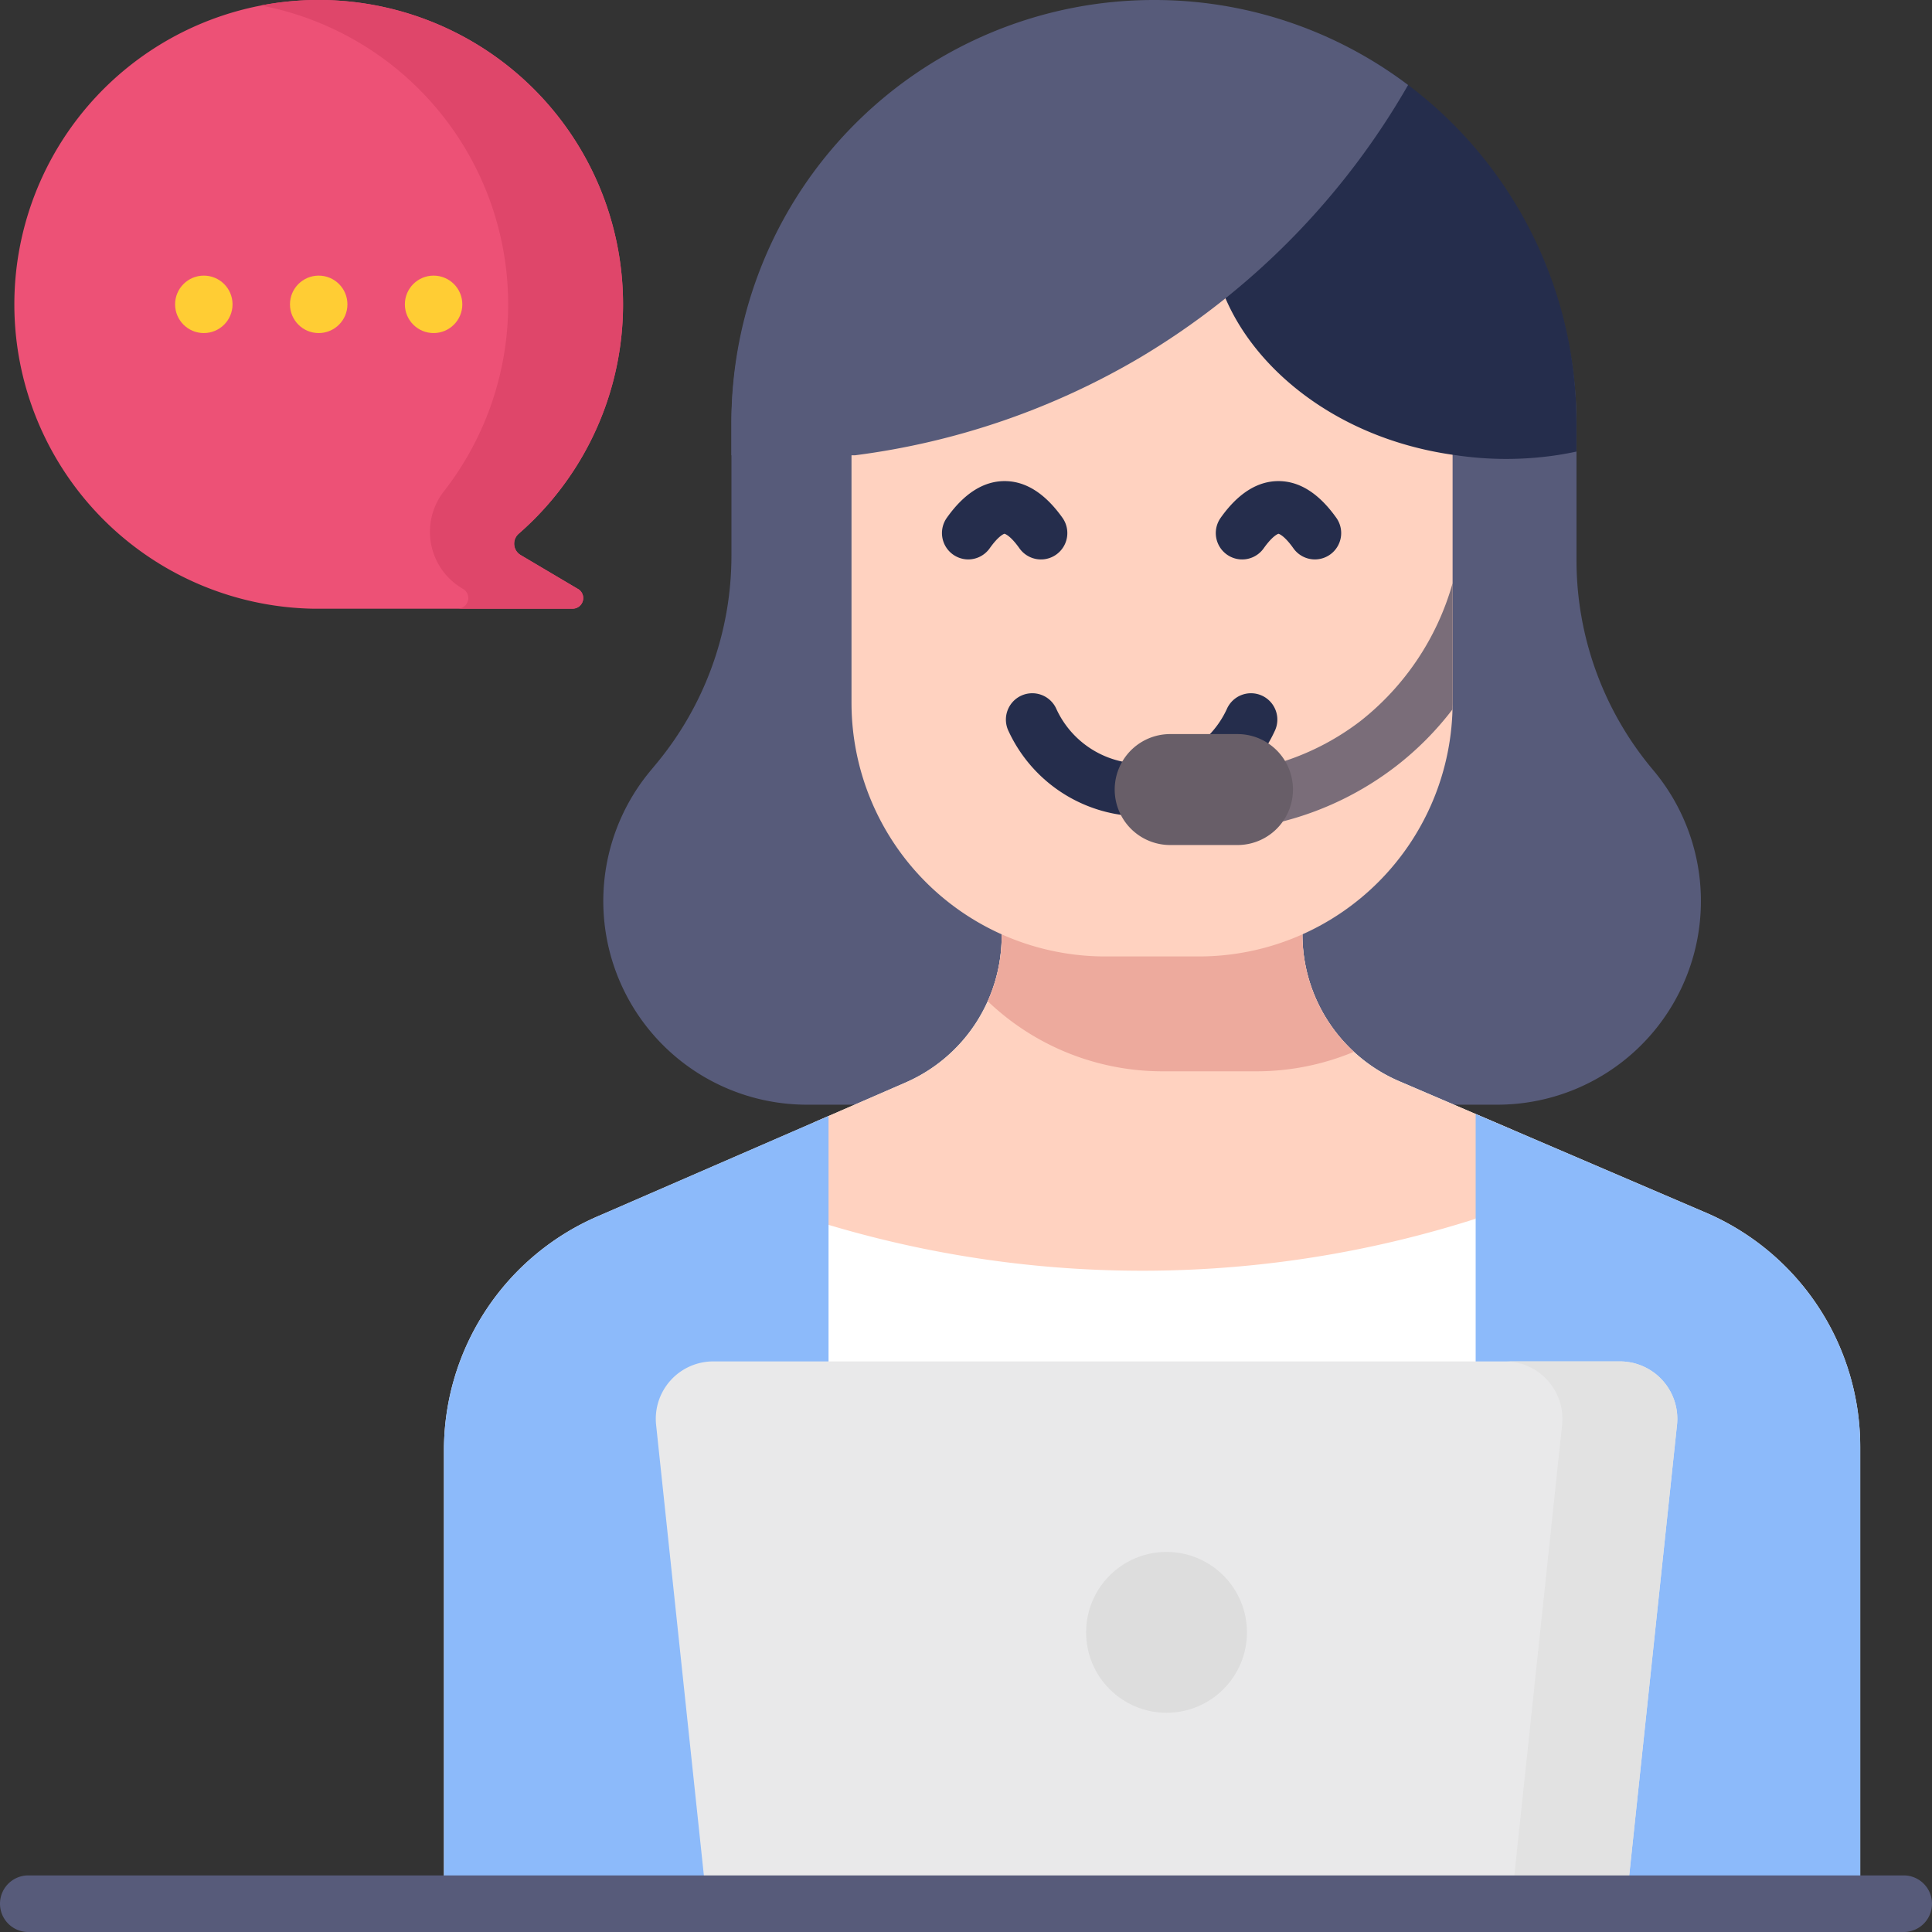 <svg xmlns="http://www.w3.org/2000/svg" width="141.987" height="141.988" viewBox="0 0 141.987 141.988"><rect x="0" y="0" width="141.987" height="141.988" fill="#333333" stroke="none"/><g id="Customer_Support" data-name="Customer Support" transform="translate(0 .001)"><path id="Path_51" fill="#ed5176" d="M3.806 22.367a22.367 22.367 0 1 1 37.067 16.857.971.971 0 0 0 .143 1.569l4.214 2.494a.778.778 0 0 1-.4 1.448H25.745A22.366 22.366 0 0 1 3.806 22.367Z" data-name="Path 51" transform="translate(-2.751 -.001)"/><path id="Path_52" fill="#df466a" d="m92.444 43.285-4.214-2.494a.969.969 0 0 1-.149-1.563A22.366 22.366 0 0 0 74.054.009 22.54 22.54 0 0 0 69.138.4a22.361 22.361 0 0 1 13.47 35.684 4.83 4.83 0 0 0 1.305 7.146l.088.052a.777.777 0 0 1-.371 1.445h8.418a.778.778 0 0 0 .4-1.447Z" data-name="Path 52" transform="translate(-49.965)"/><path id="Path_53" fill="#575b7a" d="M225.5 81.186h-50.74a14.964 14.964 0 0 1-11.514-24.521l.45-.542a23.934 23.934 0 0 0 5.518-15.286v-9.784a31.053 31.053 0 0 1 62.105 0v10.114a23.934 23.934 0 0 0 5.627 15.417A14.964 14.964 0 0 1 225.5 81.186Z" data-name="Path 53" transform="translate(-115.459 -.001)"/><path id="Path_54" fill="#fff" d="M221.733 279.9v33.544H117.65v-33.293a18.73 18.73 0 0 1 11.462-17.263l16.8-7.3 5.657-2.46a11.756 11.756 0 0 0 7.069-10.782v-2.176h22.1v2.06a11.757 11.757 0 0 0 7.127 10.8l22.726 9.742a18.726 18.726 0 0 1 11.142 17.128Z" data-name="Path 54" transform="translate(-85.023 -173.567)"/><path id="Path_55" fill="#ffd2c0" d="M216.705 263.583a80.487 80.487 0 0 0 47.557-.446l2.74-6.524-8.343-3.576a11.756 11.756 0 0 1-7.125-10.805v-2.059h-22.1v2.171a11.757 11.757 0 0 1-7.068 10.781l-6.758 2.938Z" data-name="Path 55" transform="translate(-155.816 -173.568)"/><g id="Group_8" data-name="Group 8" transform="translate(32.627 81.871)"><path id="Path_56" fill="#8cbafa" d="m210.592 302.564-17.119-7.338v58h28.264v-33.539a18.729 18.729 0 0 0-11.145-17.123Zm-64.678-7.192v57.86H117.65v-33.293a18.73 18.73 0 0 1 11.462-17.263Z" data-name="Path 56" transform="translate(-117.65 -295.226)"/></g><path id="Path_57" fill="#edaa9d" d="M281.492 252.3a18.587 18.587 0 0 0 7.173-1.432 11.755 11.755 0 0 1-3.784-8.639v-2.059h-22.1v2.171a11.736 11.736 0 0 1-1.029 4.807 18.58 18.58 0 0 0 12.862 5.152h6.878Z" data-name="Path 57" transform="translate(-189.163 -173.569)"/><path id="Path_58" fill="#ffd2c0" d="M269.837 88.677v18.282a18.649 18.649 0 0 1-18.649 18.649h-6.878a18.649 18.649 0 0 1-18.649-18.649V88.677a12.132 12.132 0 0 1 12.132-12.132h19.911a12.132 12.132 0 0 1 12.133 12.132Z" data-name="Path 58" transform="translate(-163.082 -55.318)"/><g id="Group_60" data-name="Group 60" transform="translate(69.226 35.357)"><path id="Path_53-2" fill="#252d4c" d="M129.256 138.883a1.937 1.937 0 0 1-1.582-3.056c1.269-1.793 2.7-2.7 4.251-2.7s2.978.909 4.251 2.7a1.938 1.938 0 0 1-3.164 2.239c-.694-.979-1.092-1.068-1.1-1.068s-.394.093-1.087 1.068a1.935 1.935 0 0 1-1.582.817Zm25.472 0a1.937 1.937 0 0 1-1.582-.817c-.693-.979-1.092-1.068-1.095-1.068s-.395.093-1.088 1.068a1.938 1.938 0 1 1-3.164-2.239c1.271-1.793 2.7-2.7 4.251-2.7s2.978.909 4.251 2.7a1.936 1.936 0 0 1-1.582 3.056Zm-12.736 18.882a10.8 10.8 0 0 1-9.778-6.259 1.937 1.937 0 1 1 3.517-1.622 6.895 6.895 0 0 0 12.521 0 1.937 1.937 0 1 1 3.517 1.622 10.8 10.8 0 0 1-9.778 6.259Zm0 0" data-name="Path 53" transform="translate(-127.317 -133.128)"/></g><path id="Path_59" fill="#7a6d79" d="M345.684 154.593c-.008.025-.019.05-.026.075a19.678 19.678 0 0 1-6.719 10.023 18.791 18.791 0 0 1-6.749 3.3 2.111 2.111 0 1 0 1.072 4.084 23 23 0 0 0 8.256-4.038 22.607 22.607 0 0 0 4.155-4.18c0-.164.012-.326.012-.491v-8.771Z" data-name="Path 59" transform="translate(-238.929 -111.722)"/><path id="Path_60" fill="#685e68" d="M304.434 202.691h-4.947a4.077 4.077 0 0 1 0-8.154h4.947a4.077 4.077 0 1 1 0 8.154Z" data-name="Path 60" transform="translate(-213.488 -140.589)"/><path id="Path_61" fill="#252d4c" d="M321.118 27.849c.474-5.973 6.193-9.938 11.666-11.991A31.035 31.035 0 0 1 347.9 42.513v2.135q-.741.157-1.491.271a25.141 25.141 0 0 1-7.337 0c-11.305-1.507-18.526-9.856-17.954-17.07Z" data-name="Path 61" transform="translate(-232.043 -11.461)"/><path id="Path_62" fill="#575b7a" d="M224.88 0a30.913 30.913 0 0 1 18.68 6.247 55.389 55.389 0 0 1-19.713 20.038 54.953 54.953 0 0 1-20.918 7.173h-9.1v-2.406A31.052 31.052 0 0 1 224.88 0Z" data-name="Path 62" transform="translate(-140.076 -.001)"/><path id="Path_63" fill="#e9e9ea" d="M245.112 400.609h-67.57l-3.727-35.157a4.222 4.222 0 0 1 4.2-4.667h66.628a4.222 4.222 0 0 1 4.2 4.667Z" data-name="Path 63" transform="translate(-125.596 -260.733)"/><path id="Path_64" fill="#e2e2e2" d="M407.269 360.785h-8.443a4.222 4.222 0 0 1 4.2 4.667l-3.726 35.157h8.443l3.727-35.157a4.221 4.221 0 0 0-4.201-4.667Z" data-name="Path 64" transform="translate(-288.224 -260.733)"/><path id="Path_65" fill="#575b7a" d="M139.907 501.16H2.08a2.08 2.08 0 0 1 0-4.16h137.827a2.08 2.08 0 1 1 0 4.16Z" data-name="Path 65" transform="translate(0 -359.173)"/><circle id="Ellipse_2" cx="5.91" cy="5.91" r="5.91" fill="#ddd" data-name="Ellipse 2" transform="translate(79.821 114.054)"/><g id="Group_9" fill="#ffcd34" data-name="Group 9" transform="translate(12.868 20.255)"><circle id="Ellipse_3" cx="2.111" cy="2.111" r="2.111" data-name="Ellipse 3"/><circle id="Ellipse_4" cx="2.111" cy="2.111" r="2.111" data-name="Ellipse 4" transform="translate(8.443)"/><circle id="Ellipse_5" cx="2.111" cy="2.111" r="2.111" data-name="Ellipse 5" transform="translate(16.887)"/></g></g></svg>
